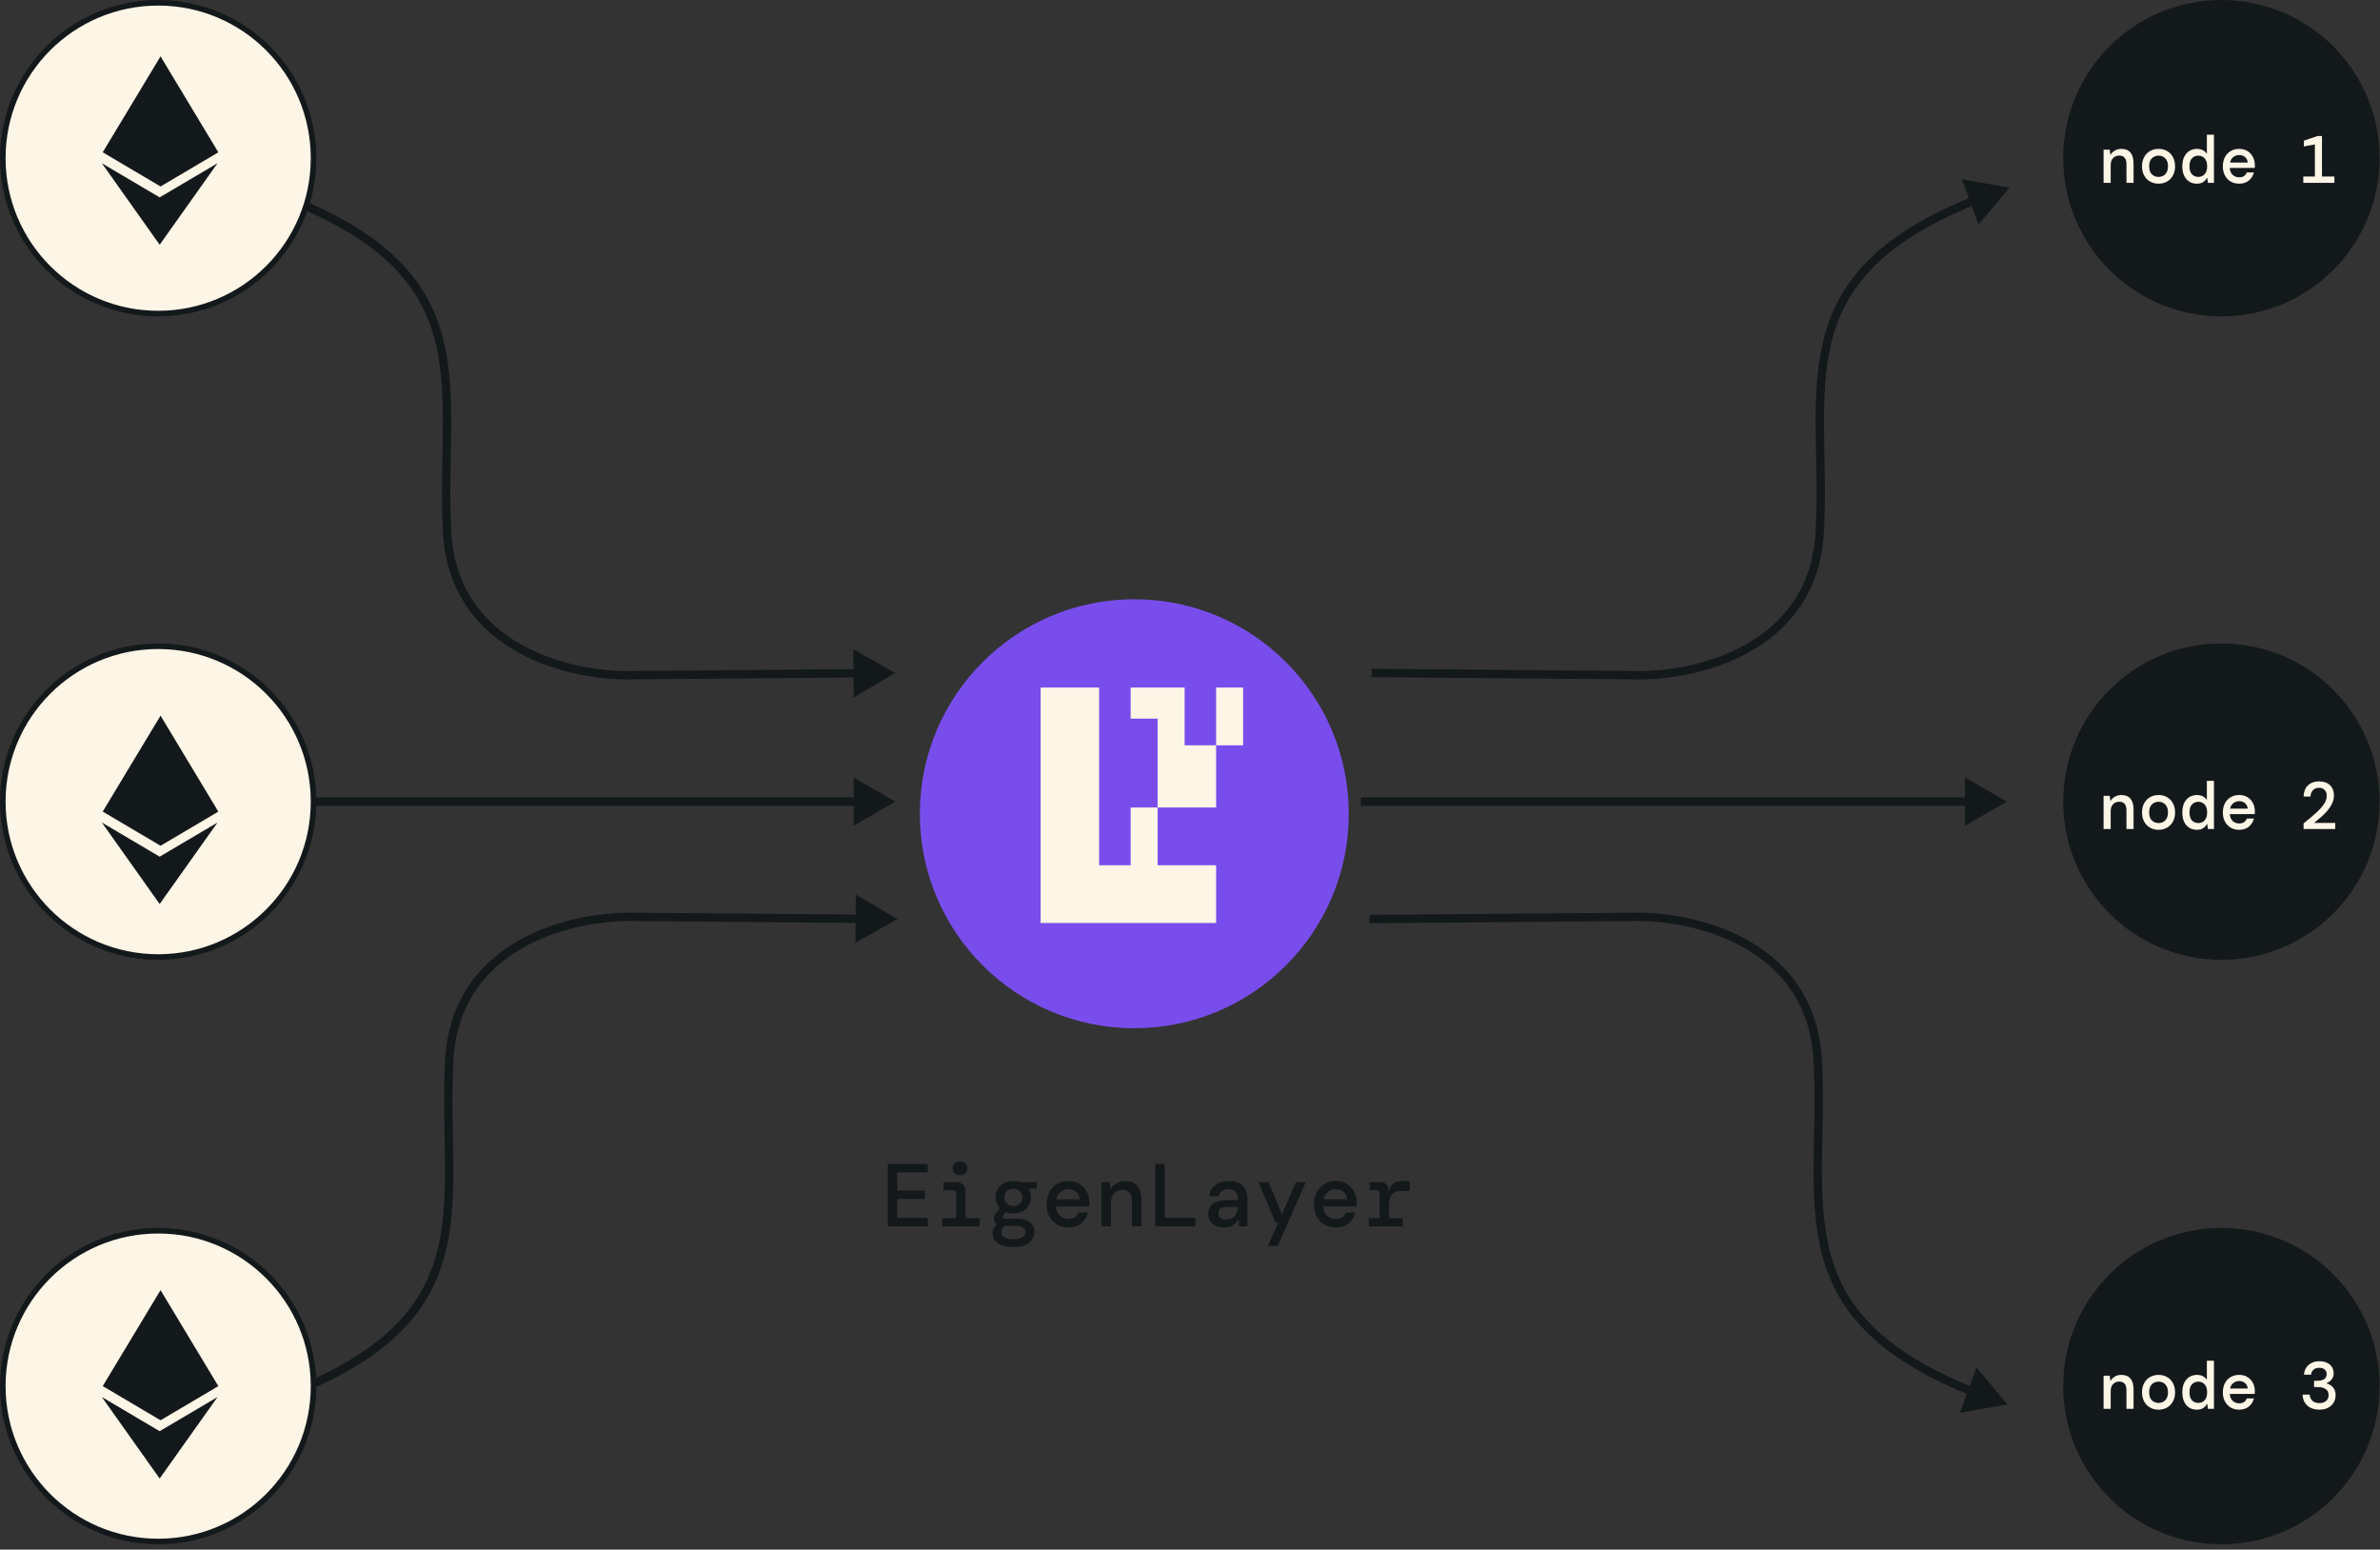 <svg width="427" height="278" viewBox="0 0 427 278" fill="none" xmlns="http://www.w3.org/2000/svg">
<rect x="0" y="0" width="427" height="278" fill="#333333" stroke="none"/>
<path d="M160.622 120.73L153.086 116.463L153.158 125.123L160.622 120.73ZM113.94 121.119L113.934 120.369L113.924 120.37L113.913 120.37L113.94 121.119ZM80.208 95.351L79.459 95.391L80.208 95.351ZM153.866 120.037L113.934 120.369L113.947 121.869L153.878 121.536L153.866 120.037ZM113.913 120.37C108.624 120.561 100.618 119.52 93.822 115.804C87.063 112.109 81.51 105.782 80.957 95.312L79.459 95.391C80.044 106.469 85.971 113.221 93.102 117.12C100.195 120.998 108.486 122.067 113.967 121.869L113.913 120.37ZM80.957 95.312C80.603 88.605 80.924 82.32 80.949 76.323C80.974 70.358 80.705 64.71 79.133 59.446C75.957 48.818 67.546 39.997 46.414 32.944L45.939 34.367C66.82 41.336 74.714 49.895 77.696 59.876C79.201 64.916 79.474 70.379 79.449 76.316C79.424 82.222 79.102 88.629 79.459 95.391L80.957 95.312Z" fill="#13181B"/>
<path d="M161.01 164.874L153.474 169.142L153.546 160.482L161.01 164.874ZM114.328 164.485L114.322 165.235L114.311 165.235L114.301 165.235L114.328 164.485ZM80.596 190.253L79.847 190.214L80.596 190.253ZM154.254 165.568L114.322 165.235L114.334 163.735L154.266 164.068L154.254 165.568ZM114.301 165.235C109.012 165.043 101.006 166.084 94.209 169.8C87.451 173.496 81.897 179.823 81.345 190.293L79.847 190.214C80.431 179.135 86.359 172.383 93.49 168.484C100.583 164.606 108.874 163.537 114.355 163.736L114.301 165.235ZM81.345 190.293C80.991 196.999 81.311 203.285 81.337 209.282C81.362 215.247 81.093 220.895 79.52 226.158C76.345 236.787 67.933 245.607 46.801 252.66L46.327 251.237C67.208 244.268 75.102 235.709 78.083 225.729C79.589 220.688 79.862 215.225 79.837 209.288C79.812 203.383 79.49 196.975 79.847 190.214L81.345 190.293Z" fill="#13181B"/>
<path d="M160.647 143.812L153.147 139.481V148.142L160.647 143.812ZM153.897 143.062H46.176V144.562H153.897V143.062Z" fill="#13181B"/>
<circle cx="203.508" cy="145.982" r="38.478" fill="#794DEC"/>
<path d="M186.702 123.342H197.197V155.221H202.847V144.86H207.691V128.921H202.847V123.342H212.534V133.703H218.185V123.342H223.029V133.703H218.185V144.86H207.691V155.221H218.185V165.582H186.702V123.342Z" fill="#FDF5E6"/>
<path d="M292.758 121.119L292.764 120.369L292.775 120.37L292.785 120.37L292.758 121.119ZM326.49 95.351L327.239 95.391L326.49 95.351ZM360.522 33.656L354.966 40.299L351.991 32.166L360.522 33.656ZM246.083 119.98L292.764 120.369L292.752 121.869L246.07 121.48L246.083 119.98ZM292.785 120.37C298.074 120.561 306.08 119.52 312.877 115.804C319.635 112.109 325.189 105.782 325.741 95.312L327.239 95.391C326.654 106.469 320.727 113.221 313.596 117.12C306.503 120.998 298.212 122.067 292.731 121.869L292.785 120.37ZM325.741 95.312C326.076 88.971 325.807 82.995 325.756 77.29C325.704 71.61 325.869 66.213 327.102 61.159C328.339 56.087 330.649 51.366 334.871 47.031C339.082 42.704 345.166 38.792 353.902 35.28L354.462 36.671C345.852 40.133 339.968 43.945 335.945 48.077C331.932 52.2 329.74 56.672 328.559 61.514C327.373 66.375 327.204 71.613 327.256 77.276C327.307 82.913 327.577 88.988 327.239 95.391L325.741 95.312Z" fill="#13181B"/>
<path d="M292.393 164.485L292.399 165.235L292.409 165.235L292.42 165.235L292.393 164.485ZM326.125 190.253L326.874 190.214L326.125 190.253ZM360.157 251.949L354.601 245.305L351.626 253.438L360.157 251.949ZM245.717 165.624L292.399 165.235L292.386 163.735L245.705 164.124L245.717 165.624ZM292.42 165.235C297.709 165.043 305.715 166.084 312.511 169.8C319.27 173.496 324.823 179.823 325.376 190.293L326.874 190.214C326.289 179.135 320.362 172.383 313.231 168.484C306.138 164.606 297.847 163.537 292.366 163.736L292.42 165.235ZM325.376 190.293C325.711 196.634 325.442 202.61 325.391 208.315C325.339 213.995 325.504 219.392 326.736 224.446C327.974 229.518 330.284 234.238 334.505 238.574C338.717 242.9 344.8 246.812 353.537 250.325L354.097 248.933C345.487 245.471 339.603 241.66 335.58 237.528C331.566 233.405 329.375 228.932 328.194 224.09C327.008 219.23 326.839 213.991 326.89 208.328C326.941 202.691 327.212 196.616 326.874 190.214L325.376 190.293Z" fill="#13181B"/>
<path d="M360.042 143.812L352.542 148.142V139.481L360.042 143.812ZM244.15 143.062H353.292V144.562H244.15V143.062Z" fill="#13181B"/>
<circle cx="28.377" cy="28.377" r="28.377" transform="matrix(-1 0 0 1 426.92 0)" fill="#13181B"/>
<circle cx="28.377" cy="28.377" r="27.877" transform="matrix(-1 0 0 1 56.755 0)" fill="#FDF5E6" stroke="#13181B"/>
<circle cx="28.377" cy="28.377" r="28.377" transform="matrix(-1 0 0 1 426.92 220.285)" fill="#13181B"/>
<circle cx="28.377" cy="28.377" r="27.877" transform="matrix(-1 0 0 1 56.755 220.285)" fill="#FDF5E6" stroke="#13181B"/>
<circle cx="28.377" cy="28.377" r="28.377" transform="matrix(-1 0 0 1 426.92 115.433)" fill="#13181B"/>
<circle cx="28.377" cy="28.377" r="27.877" transform="matrix(-1 0 0 1 56.755 115.433)" fill="#FDF5E6" stroke="#13181B"/>
<path d="M377.409 32.805V26.853H378.513L378.621 27.741H378.681C378.841 27.453 379.089 27.209 379.425 27.009C379.761 26.809 380.149 26.709 380.589 26.709C381.317 26.709 381.865 26.929 382.233 27.369C382.601 27.809 382.785 28.457 382.785 29.313V32.805H381.513V29.469C381.513 28.973 381.409 28.589 381.201 28.317C380.993 28.045 380.665 27.909 380.217 27.909C379.777 27.909 379.409 28.057 379.113 28.353C378.825 28.649 378.681 29.077 378.681 29.637V32.805H377.409ZM387.268 32.949C386.7 32.949 386.192 32.821 385.744 32.565C385.296 32.309 384.944 31.949 384.688 31.485C384.432 31.013 384.304 30.461 384.304 29.829C384.304 29.197 384.432 28.649 384.688 28.185C384.944 27.713 385.296 27.349 385.744 27.093C386.192 26.837 386.704 26.709 387.28 26.709C387.856 26.709 388.364 26.837 388.804 27.093C389.252 27.349 389.6 27.713 389.848 28.185C390.104 28.649 390.232 29.197 390.232 29.829C390.232 30.461 390.104 31.013 389.848 31.485C389.592 31.949 389.24 32.309 388.792 32.565C388.352 32.821 387.844 32.949 387.268 32.949ZM387.268 31.737C387.572 31.737 387.852 31.669 388.108 31.533C388.364 31.397 388.568 31.189 388.72 30.909C388.88 30.621 388.96 30.261 388.96 29.829C388.96 29.389 388.88 29.029 388.72 28.749C388.568 28.469 388.364 28.261 388.108 28.125C387.86 27.989 387.584 27.921 387.28 27.921C386.976 27.921 386.696 27.989 386.44 28.125C386.184 28.261 385.976 28.469 385.816 28.749C385.664 29.029 385.588 29.389 385.588 29.829C385.588 30.485 385.752 30.969 386.08 31.281C386.416 31.585 386.812 31.737 387.268 31.737ZM394.139 32.949C393.643 32.949 393.199 32.833 392.807 32.601C392.415 32.361 392.103 32.009 391.871 31.545C391.647 31.081 391.535 30.509 391.535 29.829C391.535 29.149 391.651 28.577 391.883 28.113C392.115 27.649 392.427 27.301 392.819 27.069C393.219 26.829 393.663 26.709 394.151 26.709C394.607 26.709 394.983 26.797 395.279 26.973C395.575 27.141 395.795 27.357 395.939 27.621V24.165H397.211V32.805H396.119L396.011 31.929H395.939C395.779 32.241 395.551 32.489 395.255 32.673C394.967 32.857 394.595 32.949 394.139 32.949ZM394.403 31.737C394.859 31.737 395.235 31.577 395.531 31.257C395.835 30.937 395.987 30.461 395.987 29.829C395.987 29.189 395.835 28.713 395.531 28.401C395.235 28.081 394.859 27.921 394.403 27.921C393.947 27.921 393.567 28.081 393.263 28.401C392.967 28.721 392.819 29.201 392.819 29.841C392.819 30.473 392.967 30.949 393.263 31.269C393.567 31.581 393.947 31.737 394.403 31.737ZM401.731 32.949C401.155 32.949 400.647 32.821 400.207 32.565C399.767 32.301 399.423 31.937 399.175 31.473C398.927 31.009 398.803 30.469 398.803 29.853C398.803 29.229 398.923 28.681 399.163 28.209C399.411 27.737 399.755 27.369 400.195 27.105C400.643 26.841 401.159 26.709 401.743 26.709C402.319 26.709 402.815 26.841 403.231 27.105C403.647 27.361 403.967 27.705 404.191 28.137C404.423 28.569 404.539 29.045 404.539 29.565C404.539 29.645 404.539 29.733 404.539 29.829C404.539 29.917 404.535 30.017 404.527 30.129H400.051C400.091 30.681 400.271 31.101 400.591 31.389C400.911 31.669 401.287 31.809 401.719 31.809C402.095 31.809 402.391 31.733 402.607 31.581C402.831 31.421 402.995 31.205 403.099 30.933H404.383C404.239 31.501 403.939 31.981 403.483 32.373C403.027 32.757 402.443 32.949 401.731 32.949ZM401.731 27.813C401.339 27.813 400.991 27.933 400.687 28.173C400.383 28.405 400.187 28.733 400.099 29.157H403.267C403.235 28.757 403.079 28.433 402.799 28.185C402.519 27.937 402.163 27.813 401.731 27.813ZM413.241 32.805V31.665H415.317V25.905L413.337 26.265V25.233L415.809 24.405H416.589V31.665H418.821V32.805H413.241Z" fill="#FDF5E6"/>
<path d="M377.409 148.719V142.767H378.513L378.621 143.655H378.681C378.841 143.367 379.089 143.123 379.425 142.923C379.761 142.723 380.149 142.623 380.589 142.623C381.317 142.623 381.865 142.843 382.233 143.283C382.601 143.723 382.785 144.371 382.785 145.227V148.719H381.513V145.383C381.513 144.887 381.409 144.503 381.201 144.231C380.993 143.959 380.665 143.823 380.217 143.823C379.777 143.823 379.409 143.971 379.113 144.267C378.825 144.563 378.681 144.991 378.681 145.551V148.719H377.409ZM387.268 148.863C386.7 148.863 386.192 148.735 385.744 148.479C385.296 148.223 384.944 147.863 384.688 147.399C384.432 146.927 384.304 146.375 384.304 145.743C384.304 145.111 384.432 144.563 384.688 144.099C384.944 143.627 385.296 143.263 385.744 143.007C386.192 142.751 386.704 142.623 387.28 142.623C387.856 142.623 388.364 142.751 388.804 143.007C389.252 143.263 389.6 143.627 389.848 144.099C390.104 144.563 390.232 145.111 390.232 145.743C390.232 146.375 390.104 146.927 389.848 147.399C389.592 147.863 389.24 148.223 388.792 148.479C388.352 148.735 387.844 148.863 387.268 148.863ZM387.268 147.651C387.572 147.651 387.852 147.583 388.108 147.447C388.364 147.311 388.568 147.103 388.72 146.823C388.88 146.535 388.96 146.175 388.96 145.743C388.96 145.303 388.88 144.943 388.72 144.663C388.568 144.383 388.364 144.175 388.108 144.039C387.86 143.903 387.584 143.835 387.28 143.835C386.976 143.835 386.696 143.903 386.44 144.039C386.184 144.175 385.976 144.383 385.816 144.663C385.664 144.943 385.588 145.303 385.588 145.743C385.588 146.399 385.752 146.883 386.08 147.195C386.416 147.499 386.812 147.651 387.268 147.651ZM394.139 148.863C393.643 148.863 393.199 148.747 392.807 148.515C392.415 148.275 392.103 147.923 391.871 147.459C391.647 146.995 391.535 146.423 391.535 145.743C391.535 145.063 391.651 144.491 391.883 144.027C392.115 143.563 392.427 143.215 392.819 142.983C393.219 142.743 393.663 142.623 394.151 142.623C394.607 142.623 394.983 142.711 395.279 142.887C395.575 143.055 395.795 143.271 395.939 143.535V140.079H397.211V148.719H396.119L396.011 147.843H395.939C395.779 148.155 395.551 148.403 395.255 148.587C394.967 148.771 394.595 148.863 394.139 148.863ZM394.403 147.651C394.859 147.651 395.235 147.491 395.531 147.171C395.835 146.851 395.987 146.375 395.987 145.743C395.987 145.103 395.835 144.627 395.531 144.315C395.235 143.995 394.859 143.835 394.403 143.835C393.947 143.835 393.567 143.995 393.263 144.315C392.967 144.635 392.819 145.115 392.819 145.755C392.819 146.387 392.967 146.863 393.263 147.183C393.567 147.495 393.947 147.651 394.403 147.651ZM401.731 148.863C401.155 148.863 400.647 148.735 400.207 148.479C399.767 148.215 399.423 147.851 399.175 147.387C398.927 146.923 398.803 146.383 398.803 145.767C398.803 145.143 398.923 144.595 399.163 144.123C399.411 143.651 399.755 143.283 400.195 143.019C400.643 142.755 401.159 142.623 401.743 142.623C402.319 142.623 402.815 142.755 403.231 143.019C403.647 143.275 403.967 143.619 404.191 144.051C404.423 144.483 404.539 144.959 404.539 145.479C404.539 145.559 404.539 145.647 404.539 145.743C404.539 145.831 404.535 145.931 404.527 146.043H400.051C400.091 146.595 400.271 147.015 400.591 147.303C400.911 147.583 401.287 147.723 401.719 147.723C402.095 147.723 402.391 147.647 402.607 147.495C402.831 147.335 402.995 147.119 403.099 146.847H404.383C404.239 147.415 403.939 147.895 403.483 148.287C403.027 148.671 402.443 148.863 401.731 148.863ZM401.731 143.727C401.339 143.727 400.991 143.847 400.687 144.087C400.383 144.319 400.187 144.647 400.099 145.071H403.267C403.235 144.671 403.079 144.347 402.799 144.099C402.519 143.851 402.163 143.727 401.731 143.727ZM413.289 148.719V147.711C414.113 147.055 414.833 146.451 415.449 145.899C416.073 145.347 416.561 144.815 416.913 144.303C417.265 143.791 417.441 143.271 417.441 142.743C417.441 142.303 417.317 141.959 417.069 141.711C416.821 141.455 416.485 141.327 416.061 141.327C415.573 141.327 415.197 141.483 414.933 141.795C414.669 142.099 414.537 142.463 414.537 142.887H413.301C413.309 142.295 413.433 141.799 413.673 141.399C413.913 140.999 414.237 140.695 414.645 140.487C415.061 140.279 415.533 140.175 416.061 140.175C416.917 140.175 417.577 140.407 418.041 140.871C418.505 141.327 418.737 141.939 418.737 142.707C418.737 143.195 418.629 143.667 418.413 144.123C418.205 144.571 417.929 144.999 417.585 145.407C417.241 145.815 416.857 146.203 416.433 146.571C416.017 146.939 415.597 147.291 415.173 147.627H418.965V148.719H413.289Z" fill="#FDF5E6"/>
<path d="M377.409 252.744V246.792H378.513L378.621 247.68H378.681C378.841 247.392 379.089 247.148 379.425 246.948C379.761 246.748 380.149 246.648 380.589 246.648C381.317 246.648 381.865 246.868 382.233 247.308C382.601 247.748 382.785 248.396 382.785 249.252V252.744H381.513V249.408C381.513 248.912 381.409 248.528 381.201 248.256C380.993 247.984 380.665 247.848 380.217 247.848C379.777 247.848 379.409 247.996 379.113 248.292C378.825 248.588 378.681 249.016 378.681 249.576V252.744H377.409ZM387.268 252.888C386.7 252.888 386.192 252.76 385.744 252.504C385.296 252.248 384.944 251.888 384.688 251.424C384.432 250.952 384.304 250.4 384.304 249.768C384.304 249.136 384.432 248.588 384.688 248.124C384.944 247.652 385.296 247.288 385.744 247.032C386.192 246.776 386.704 246.648 387.28 246.648C387.856 246.648 388.364 246.776 388.804 247.032C389.252 247.288 389.6 247.652 389.848 248.124C390.104 248.588 390.232 249.136 390.232 249.768C390.232 250.4 390.104 250.952 389.848 251.424C389.592 251.888 389.24 252.248 388.792 252.504C388.352 252.76 387.844 252.888 387.268 252.888ZM387.268 251.676C387.572 251.676 387.852 251.608 388.108 251.472C388.364 251.336 388.568 251.128 388.72 250.848C388.88 250.56 388.96 250.2 388.96 249.768C388.96 249.328 388.88 248.968 388.72 248.688C388.568 248.408 388.364 248.2 388.108 248.064C387.86 247.928 387.584 247.86 387.28 247.86C386.976 247.86 386.696 247.928 386.44 248.064C386.184 248.2 385.976 248.408 385.816 248.688C385.664 248.968 385.588 249.328 385.588 249.768C385.588 250.424 385.752 250.908 386.08 251.22C386.416 251.524 386.812 251.676 387.268 251.676ZM394.139 252.888C393.643 252.888 393.199 252.772 392.807 252.54C392.415 252.3 392.103 251.948 391.871 251.484C391.647 251.02 391.535 250.448 391.535 249.768C391.535 249.088 391.651 248.516 391.883 248.052C392.115 247.588 392.427 247.24 392.819 247.008C393.219 246.768 393.663 246.648 394.151 246.648C394.607 246.648 394.983 246.736 395.279 246.912C395.575 247.08 395.795 247.296 395.939 247.56V244.104H397.211V252.744H396.119L396.011 251.868H395.939C395.779 252.18 395.551 252.428 395.255 252.612C394.967 252.796 394.595 252.888 394.139 252.888ZM394.403 251.676C394.859 251.676 395.235 251.516 395.531 251.196C395.835 250.876 395.987 250.4 395.987 249.768C395.987 249.128 395.835 248.652 395.531 248.34C395.235 248.02 394.859 247.86 394.403 247.86C393.947 247.86 393.567 248.02 393.263 248.34C392.967 248.66 392.819 249.14 392.819 249.78C392.819 250.412 392.967 250.888 393.263 251.208C393.567 251.52 393.947 251.676 394.403 251.676ZM401.731 252.888C401.155 252.888 400.647 252.76 400.207 252.504C399.767 252.24 399.423 251.876 399.175 251.412C398.927 250.948 398.803 250.408 398.803 249.792C398.803 249.168 398.923 248.62 399.163 248.148C399.411 247.676 399.755 247.308 400.195 247.044C400.643 246.78 401.159 246.648 401.743 246.648C402.319 246.648 402.815 246.78 403.231 247.044C403.647 247.3 403.967 247.644 404.191 248.076C404.423 248.508 404.539 248.984 404.539 249.504C404.539 249.584 404.539 249.672 404.539 249.768C404.539 249.856 404.535 249.956 404.527 250.068H400.051C400.091 250.62 400.271 251.04 400.591 251.328C400.911 251.608 401.287 251.748 401.719 251.748C402.095 251.748 402.391 251.672 402.607 251.52C402.831 251.36 402.995 251.144 403.099 250.872H404.383C404.239 251.44 403.939 251.92 403.483 252.312C403.027 252.696 402.443 252.888 401.731 252.888ZM401.731 247.752C401.339 247.752 400.991 247.872 400.687 248.112C400.383 248.344 400.187 248.672 400.099 249.096H403.267C403.235 248.696 403.079 248.372 402.799 248.124C402.519 247.876 402.163 247.752 401.731 247.752ZM416.109 252.888C415.557 252.888 415.057 252.784 414.609 252.576C414.161 252.368 413.805 252.064 413.541 251.664C413.277 251.256 413.133 250.764 413.109 250.188H414.381C414.405 250.628 414.565 250.992 414.861 251.28C415.165 251.568 415.581 251.712 416.109 251.712C416.629 251.712 417.037 251.584 417.333 251.328C417.629 251.072 417.777 250.72 417.777 250.272C417.777 249.776 417.597 249.412 417.237 249.18C416.877 248.948 416.437 248.832 415.917 248.832H415.173V247.704H415.809C416.281 247.704 416.669 247.608 416.973 247.416C417.277 247.224 417.429 246.924 417.429 246.516C417.429 246.164 417.313 245.888 417.081 245.688C416.849 245.48 416.521 245.376 416.097 245.376C415.665 245.376 415.321 245.492 415.065 245.724C414.809 245.956 414.665 246.252 414.633 246.612H413.373C413.397 246.132 413.525 245.712 413.757 245.352C413.989 244.992 414.305 244.712 414.705 244.512C415.105 244.304 415.569 244.2 416.097 244.2C416.673 244.2 417.153 244.3 417.537 244.5C417.921 244.692 418.209 244.952 418.401 245.28C418.593 245.608 418.689 245.976 418.689 246.384C418.689 246.8 418.565 247.16 418.317 247.464C418.077 247.76 417.785 247.976 417.441 248.112V248.184C417.905 248.312 418.285 248.552 418.581 248.904C418.885 249.248 419.037 249.712 419.037 250.296C419.037 250.768 418.921 251.204 418.689 251.604C418.465 251.996 418.133 252.308 417.693 252.54C417.261 252.772 416.733 252.888 416.109 252.888Z" fill="#FDF5E6"/>
<path d="M159.28 220V208.8H166.432V210.32H160.976V213.584H165.952V215.088H160.976V218.48H166.432V220H159.28ZM172.234 210.848C171.86 210.848 171.546 210.731 171.29 210.496C171.044 210.251 170.922 209.952 170.922 209.6C170.922 209.248 171.044 208.955 171.29 208.72C171.546 208.485 171.86 208.368 172.234 208.368C172.618 208.368 172.932 208.485 173.178 208.72C173.434 208.955 173.562 209.248 173.562 209.6C173.562 209.952 173.434 210.251 173.178 210.496C172.932 210.731 172.618 210.848 172.234 210.848ZM169.05 220V218.528H171.546V214.064C171.546 213.712 171.375 213.536 171.034 213.536H169.274V212.064H171.338C171.999 212.064 172.479 212.219 172.778 212.528C173.087 212.827 173.242 213.307 173.242 213.968V218.528H175.738V220H169.05ZM181.812 217.712C181.321 217.712 180.868 217.632 180.452 217.472L180.052 217.952C179.924 218.112 179.886 218.267 179.94 218.416C180.004 218.555 180.148 218.624 180.372 218.624H182.468C183.396 218.624 184.142 218.821 184.708 219.216C185.284 219.6 185.572 220.192 185.572 220.992C185.572 221.493 185.444 221.947 185.188 222.352C184.942 222.768 184.542 223.099 183.988 223.344C183.444 223.589 182.724 223.712 181.828 223.712C180.697 223.712 179.785 223.499 179.092 223.072C178.409 222.656 178.068 222.027 178.068 221.184C178.068 220.885 178.137 220.608 178.276 220.352C178.425 220.107 178.617 219.883 178.852 219.68C178.564 219.467 178.388 219.168 178.324 218.784C178.27 218.389 178.388 218.011 178.676 217.648L179.38 216.752C178.878 216.219 178.628 215.563 178.628 214.784C178.628 214.261 178.75 213.781 178.996 213.344C179.252 212.896 179.614 212.539 180.084 212.272C180.564 212.005 181.14 211.872 181.812 211.872C182.249 211.872 182.654 211.936 183.028 212.064H186.02V213.184L184.628 213.264V213.408C184.852 213.824 184.964 214.283 184.964 214.784C184.964 215.307 184.836 215.792 184.58 216.24C184.334 216.688 183.977 217.045 183.508 217.312C183.038 217.579 182.473 217.712 181.812 217.712ZM181.812 216.352C182.281 216.352 182.665 216.213 182.964 215.936C183.273 215.659 183.428 215.275 183.428 214.784C183.428 214.315 183.273 213.941 182.964 213.664C182.665 213.387 182.281 213.248 181.812 213.248C181.332 213.248 180.937 213.387 180.628 213.664C180.329 213.941 180.18 214.315 180.18 214.784C180.18 215.275 180.329 215.659 180.628 215.936C180.937 216.213 181.332 216.352 181.812 216.352ZM179.668 221.056C179.668 221.483 179.87 221.797 180.276 222C180.692 222.203 181.209 222.304 181.828 222.304C182.489 222.304 183.012 222.192 183.396 221.968C183.78 221.744 183.972 221.429 183.972 221.024C183.972 220.683 183.833 220.411 183.556 220.208C183.278 220.016 182.809 219.92 182.148 219.92H180.276C179.87 220.24 179.668 220.619 179.668 221.056ZM191.677 220.192C190.909 220.192 190.232 220.021 189.645 219.68C189.059 219.328 188.6 218.843 188.269 218.224C187.939 217.605 187.773 216.885 187.773 216.064C187.773 215.232 187.933 214.501 188.253 213.872C188.584 213.243 189.043 212.752 189.629 212.4C190.227 212.048 190.915 211.872 191.693 211.872C192.461 211.872 193.123 212.048 193.677 212.4C194.232 212.741 194.659 213.2 194.957 213.776C195.267 214.352 195.421 214.987 195.421 215.68C195.421 215.787 195.421 215.904 195.421 216.032C195.421 216.149 195.416 216.283 195.405 216.432H189.437C189.491 217.168 189.731 217.728 190.157 218.112C190.584 218.485 191.085 218.672 191.661 218.672C192.163 218.672 192.557 218.571 192.845 218.368C193.144 218.155 193.363 217.867 193.501 217.504H195.213C195.021 218.261 194.621 218.901 194.013 219.424C193.405 219.936 192.627 220.192 191.677 220.192ZM191.677 213.344C191.155 213.344 190.691 213.504 190.285 213.824C189.88 214.133 189.619 214.571 189.501 215.136H193.725C193.683 214.603 193.475 214.171 193.101 213.84C192.728 213.509 192.253 213.344 191.677 213.344ZM197.623 220V212.064H199.095L199.239 213.248H199.319C199.532 212.864 199.863 212.539 200.311 212.272C200.759 212.005 201.276 211.872 201.863 211.872C202.834 211.872 203.564 212.165 204.055 212.752C204.546 213.339 204.791 214.203 204.791 215.344V220H203.095V215.552C203.095 214.891 202.956 214.379 202.679 214.016C202.402 213.653 201.964 213.472 201.367 213.472C200.78 213.472 200.29 213.669 199.895 214.064C199.511 214.459 199.319 215.029 199.319 215.776V220H197.623ZM207.265 220V208.8H208.961V218.48H214.481V220H207.265ZM219.643 220.192C219.013 220.192 218.485 220.085 218.059 219.872C217.632 219.648 217.312 219.355 217.099 218.992C216.885 218.619 216.779 218.213 216.779 217.776C216.779 216.997 217.061 216.389 217.627 215.952C218.203 215.515 219.013 215.296 220.059 215.296H222.107V215.12C222.107 213.925 221.552 213.328 220.443 213.328C219.984 213.328 219.595 213.429 219.275 213.632C218.965 213.824 218.757 214.139 218.651 214.576H216.955C217.04 213.744 217.397 213.088 218.027 212.608C218.667 212.117 219.472 211.872 220.443 211.872C221.616 211.872 222.469 212.16 223.003 212.736C223.536 213.312 223.803 214.107 223.803 215.12V220H222.363L222.219 218.832H222.107C221.872 219.205 221.579 219.525 221.227 219.792C220.875 220.059 220.347 220.192 219.643 220.192ZM219.963 218.768C220.656 218.768 221.173 218.56 221.515 218.144C221.867 217.717 222.059 217.179 222.091 216.528H220.235C219.627 216.528 219.195 216.629 218.939 216.832C218.693 217.024 218.571 217.296 218.571 217.648C218.571 218 218.693 218.277 218.939 218.48C219.195 218.672 219.536 218.768 219.963 218.768ZM227.444 223.52L229.332 219.344H228.868L225.78 212.064H227.62L229.988 217.872L232.5 212.064H234.276L229.236 223.52H227.444ZM239.646 220.192C238.878 220.192 238.201 220.021 237.614 219.68C237.027 219.328 236.569 218.843 236.238 218.224C235.907 217.605 235.742 216.885 235.742 216.064C235.742 215.232 235.902 214.501 236.222 213.872C236.553 213.243 237.011 212.752 237.598 212.4C238.195 212.048 238.883 211.872 239.662 211.872C240.43 211.872 241.091 212.048 241.646 212.4C242.201 212.741 242.627 213.2 242.926 213.776C243.235 214.352 243.39 214.987 243.39 215.68C243.39 215.787 243.39 215.904 243.39 216.032C243.39 216.149 243.385 216.283 243.374 216.432H237.406C237.459 217.168 237.699 217.728 238.126 218.112C238.553 218.485 239.054 218.672 239.63 218.672C240.131 218.672 240.526 218.571 240.814 218.368C241.113 218.155 241.331 217.867 241.47 217.504H243.182C242.99 218.261 242.59 218.901 241.982 219.424C241.374 219.936 240.595 220.192 239.646 220.192ZM239.646 213.344C239.123 213.344 238.659 213.504 238.254 213.824C237.849 214.133 237.587 214.571 237.47 215.136H241.694C241.651 214.603 241.443 214.171 241.07 213.84C240.697 213.509 240.222 213.344 239.646 213.344ZM245.576 220V218.528H247.512V214.064C247.512 213.712 247.341 213.536 247 213.536H245.736V212.064H247.64C248.077 212.064 248.434 212.192 248.712 212.448C248.989 212.693 249.128 213.04 249.128 213.488V213.68H249.208C249.325 213.083 249.576 212.635 249.96 212.336C250.354 212.027 250.925 211.872 251.672 211.872H252.904V213.664H251.176C250.546 213.664 250.061 213.883 249.72 214.32C249.378 214.757 249.208 215.28 249.208 215.888V218.528H251.672V220H245.576Z" fill="#13181B"/>
<g clip-path="url(#clip0_8731_4606)">
<path d="M28.646 35.411L18.277 29.287L28.645 43.902L39.022 29.287L28.642 35.411H28.646ZM28.804 10.109L18.432 27.32L28.802 33.45L39.172 27.325L28.804 10.109Z" fill="#13181B"/>
</g>
<g clip-path="url(#clip1_8731_4606)">
<path d="M28.646 153.684L18.277 147.559L28.645 162.174L39.022 147.559L28.642 153.684H28.646ZM28.804 128.382L18.432 145.592L28.802 151.722L39.172 145.598L28.804 128.382Z" fill="#13181B"/>
</g>
<g clip-path="url(#clip2_8731_4606)">
<path d="M28.646 256.75L18.277 250.625L28.645 265.24L39.022 250.625L28.642 256.75H28.646ZM28.804 231.448L18.432 248.658L28.802 254.789L39.172 248.664L28.804 231.448Z" fill="#13181B"/>
</g>
<defs>
<clipPath id="clip0_8731_4606">
<rect width="33.792" height="33.792" fill="white" transform="translate(11.829 10.109)"/>
</clipPath>
<clipPath id="clip1_8731_4606">
<rect width="33.792" height="33.792" fill="white" transform="translate(11.829 128.382)"/>
</clipPath>
<clipPath id="clip2_8731_4606">
<rect width="33.792" height="33.792" fill="white" transform="translate(11.829 231.448)"/>
</clipPath>
</defs>
</svg>
